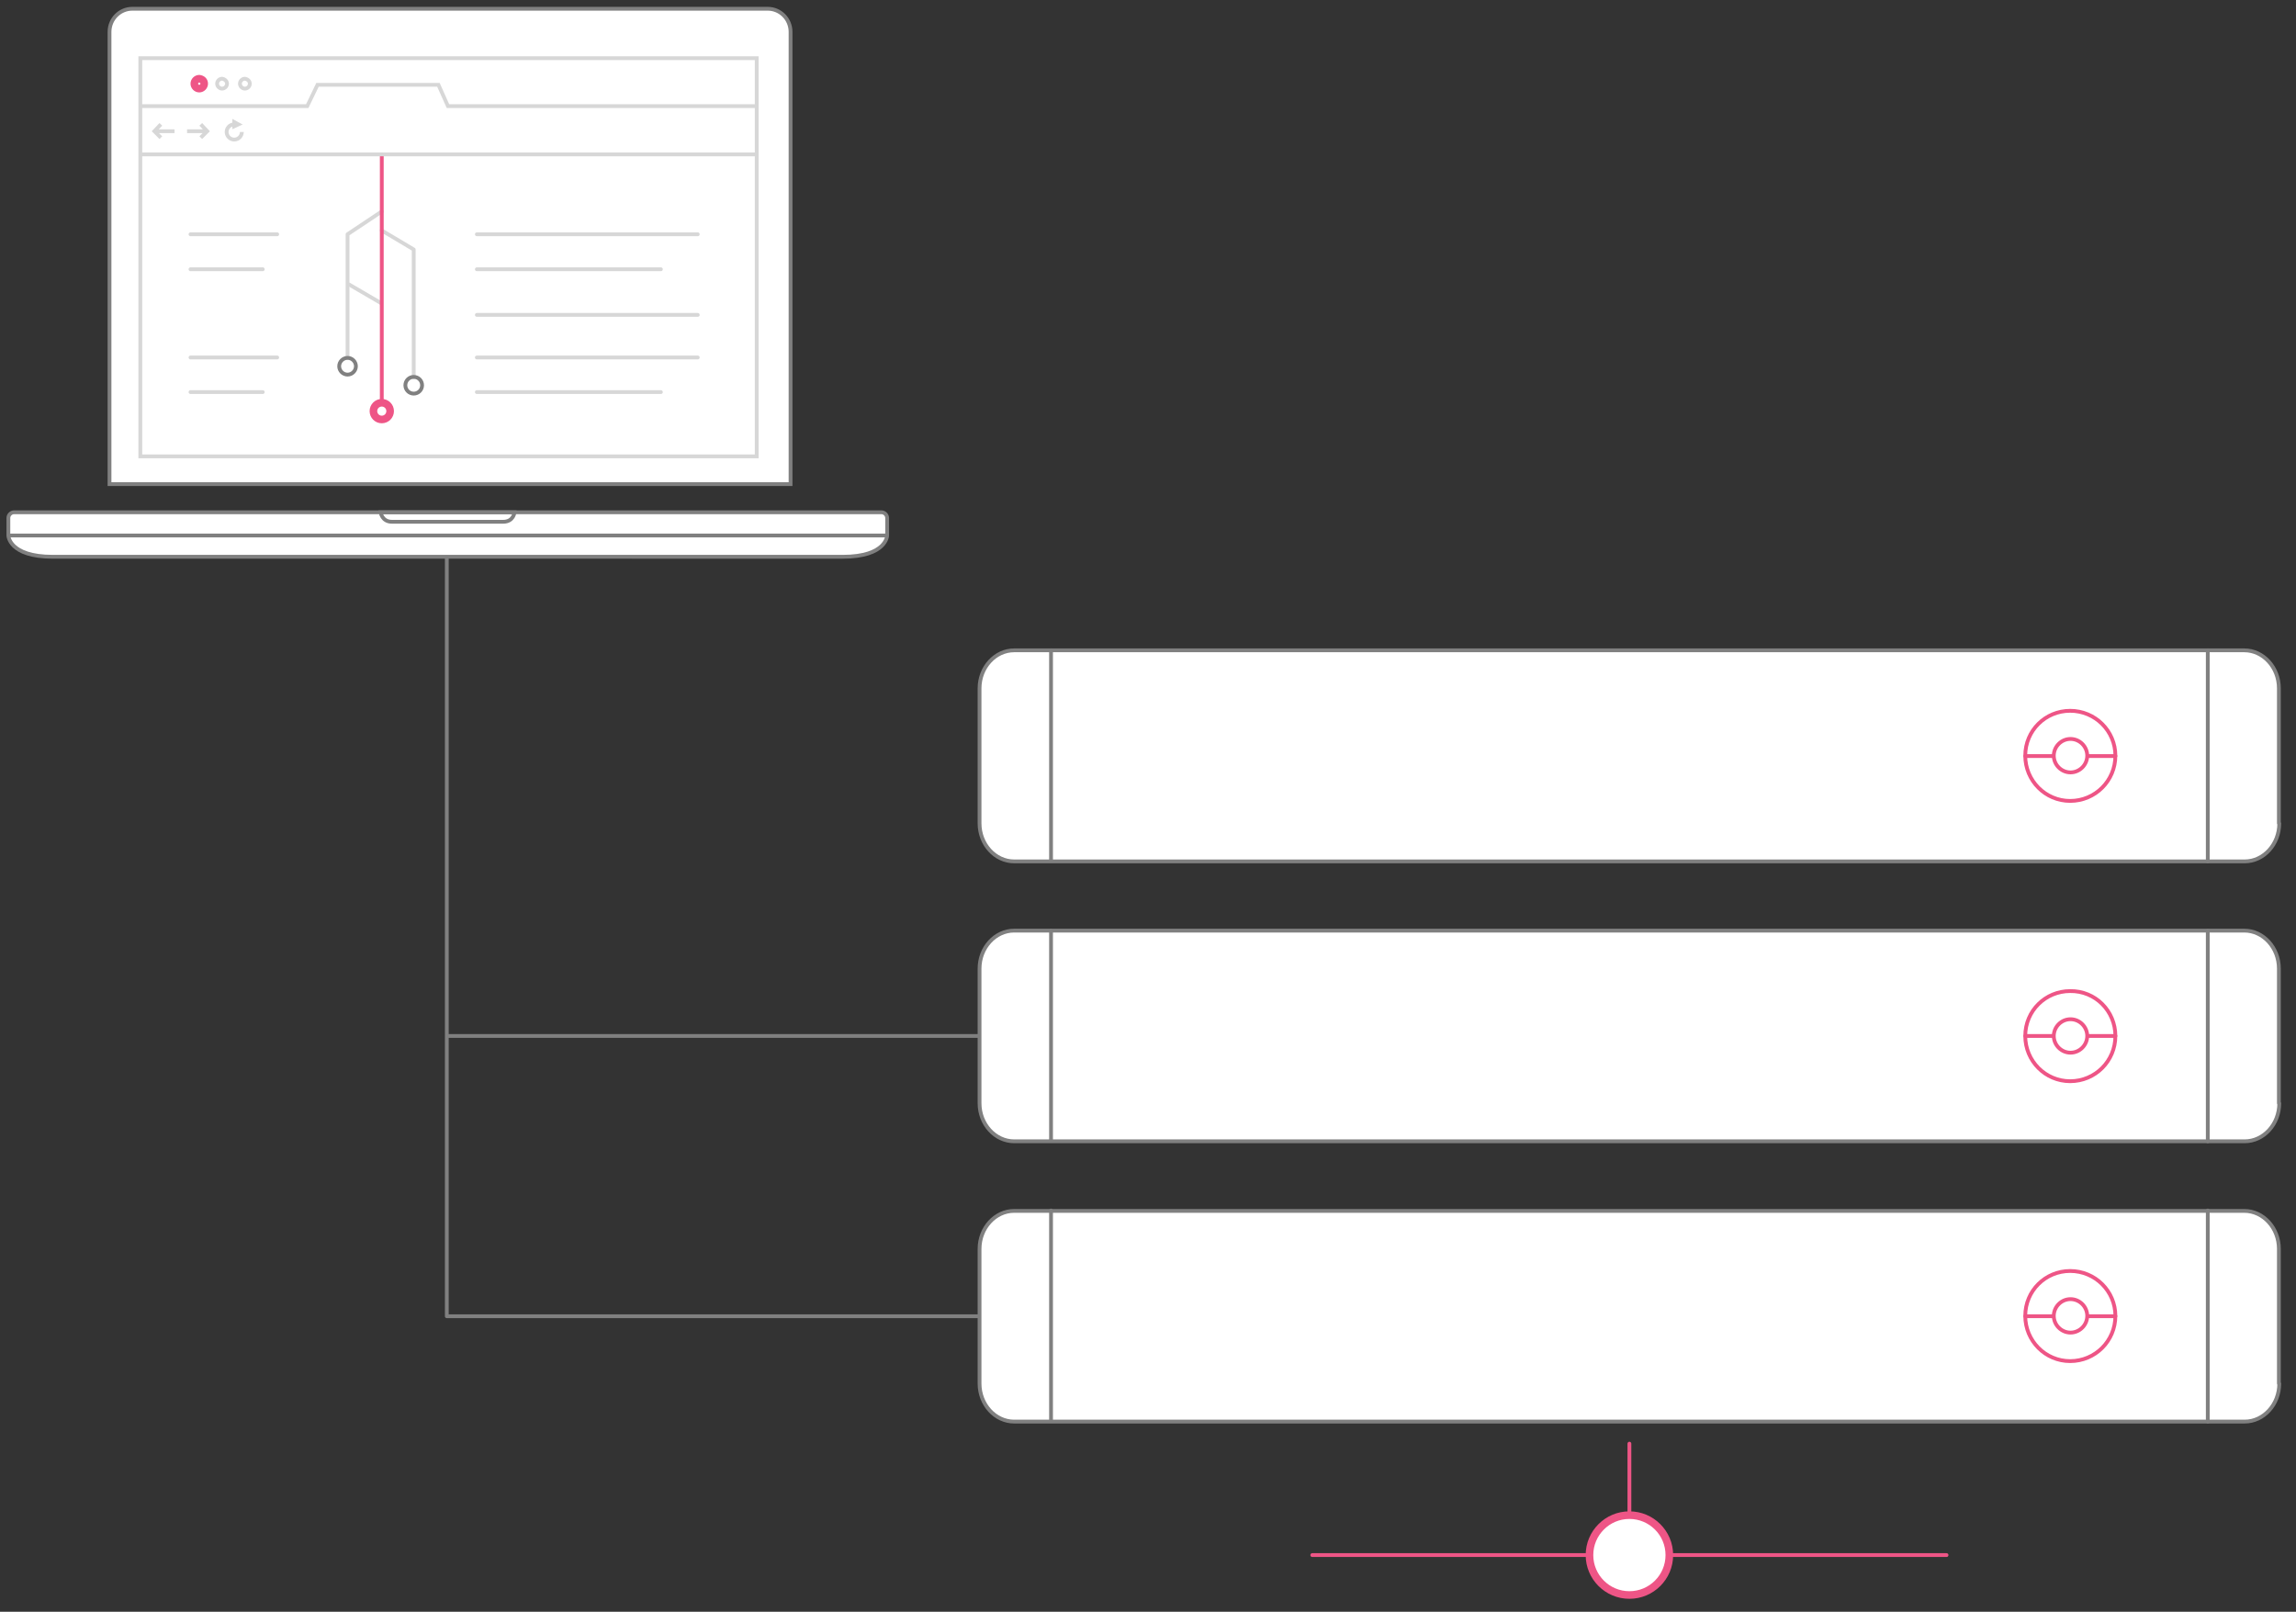 <?xml version="1.0" encoding="UTF-8"?>
<svg version="1.1" id="Layer_1" xmlns="http://www.w3.org/2000/svg" x="0" y="0" viewBox="0 0 603.8 423.8" xml:space="preserve">
  <rect x="0" y="0" width="603.8" height="423.8" fill="#333333" stroke="none"/>
  <style>
    .gpull0,.gpull1{fill:none;stroke:#d7d7d7;stroke-miterlimit:10}.gpull1{stroke:gray;stroke-linecap:round;stroke-linejoin:round}.gpull2,.gpull3{stroke:#ee5586;stroke-miterlimit:10}.gpull2{stroke-width:2;stroke-linecap:round;stroke-linejoin:round;fill:#fff}.gpull3{fill:none}.gpull3,.gpull4{stroke-linecap:round;stroke-linejoin:round}.gpull4,.gpull5,.gpull6,.gpull7{fill:#fff;stroke:gray;stroke-miterlimit:10}.gpull6,.gpull7{fill:none}.gpull7{stroke:#d7d7d7;stroke-linecap:round}
  </style>
  <path class="gpull1" d="M257.6 272.4H117.7M117.5 346.1V146.4M257.6 346.1H117.5"/>
  <g>
    <path id="svg-concept" class="gpull2" d="M122.4 140.5c0 2.5-2 4.5-4.5 4.5s-4.5-2-4.5-4.5 2-4.5 4.5-4.5 4.5 2 4.5 4.5z"/>
    <animateMotion path="M0, 0 0 205 205 205" begin="0s" dur="3s" repeatCount="indefinite"/>
  </g>
  <g>
    <path id="svg-concept" class="gpull2" d="M269.3 272.4c0 2.5-2 4.5-4.5 4.5s-4.5-2-4.5-4.5 2-4.5 4.5-4.5 4.5 2 4.5 4.5z"/>
    <animateMotion path="M0, 0 -147 0 -147 -130 130" begin="1s" dur="2s" repeatCount="indefinite"/>
  </g>
  <circle id="svg-concept" class="gpull2" cx="428.5" cy="408.9" r="10.5"/>
  <path id="svg-concept" class="gpull3" d="M428.5 379.6v18.1M345.1 408.9h72.5M439.4 408.9h72.5"/>
  <path class="gpull4" d="M599.4 216.5c0 5.5-4.1 10-9.1 10H266.7c-5 0-9.1-4.5-9.1-10V181c0-5.5 4.1-10 9.1-10h323.5c5 0 9.1 4.5 9.1 10v35.5z"/>
  <path class="gpull1" d="M276.4 171v55.2M580.6 171v55.5"/>
  <path id="svg-concept" class="gpull3" d="M556.3 198.7c0 6.6-5.3 11.9-11.9 11.9-6.5 0-11.8-5.3-11.8-11.9s5.3-11.8 11.8-11.8c6.6 0 11.9 5.3 11.9 11.8z"/>
  <path id="svg-concept" class="gpull3" d="M548.9 198.7c0 2.4-2 4.4-4.4 4.4-2.4 0-4.4-2-4.4-4.4s2-4.4 4.4-4.4c2.4 0 4.4 2 4.4 4.4zM556.3 198.8h-7.4M540.1 198.8h-7.5"/>
  <path class="gpull4" d="M599.4 290.1c0 5.5-4.1 10-9.1 10H266.7c-5 0-9.1-4.5-9.1-10v-35.4c0-5.5 4.1-10 9.1-10h323.5c5 0 9.1 4.5 9.1 10v35.4z"/>
  <path class="gpull1" d="M276.4 244.7v55.2M580.6 244.7v55.4"/>
  <path id="svg-concept" class="gpull3" d="M556.3 272.4c0 6.6-5.3 11.9-11.9 11.9-6.5 0-11.8-5.3-11.8-11.9 0-6.6 5.3-11.8 11.8-11.8 6.6-.1 11.9 5.2 11.9 11.8z"/>
  <path id="svg-concept" class="gpull3" d="M548.9 272.4c0 2.4-2 4.4-4.4 4.4-2.4 0-4.4-2-4.4-4.4s2-4.4 4.4-4.4c2.4 0 4.4 2 4.4 4.4zM556.3 272.4h-7.4M540.1 272.4h-7.5"/>
  <path class="gpull4" d="M599.4 363.8c0 5.5-4.1 10-9.1 10H266.7c-5 0-9.1-4.5-9.1-10v-35.4c0-5.5 4.1-10 9.1-10h323.5c5 0 9.1 4.5 9.1 10v35.4z"/>
  <path class="gpull1" d="M276.4 318.3v55.2M580.6 318.3v55.5"/>
  <path id="svg-concept" class="gpull3" d="M556.3 346c0 6.6-5.3 11.9-11.9 11.9-6.5 0-11.8-5.3-11.8-11.9 0-6.6 5.3-11.8 11.8-11.8 6.6 0 11.9 5.3 11.9 11.8z"/>
  <path id="svg-concept" class="gpull3" d="M548.9 346c0 2.4-2 4.4-4.4 4.4-2.4 0-4.4-2-4.4-4.4 0-2.4 2-4.4 4.4-4.4 2.4 0 4.4 2 4.4 4.4zM556.3 346.1h-7.4M540.1 346.1h-7.5"/>
  <g>
    <path class="gpull5" d="M2.2 136.2c0-.8.7-1.5 1.5-1.5h228.1c.8 0 1.5.7 1.5 1.5v4.6s-.1 5.6-11.7 5.6H13.9c-11.6 0-11.7-5.6-11.7-5.6v-4.6zM207.9 127.3V8.4c0-3.4-2.7-6.1-6-6.1H34.8c-3.3 0-6 2.7-6 6.1v118.9h179.1z"/>
    <path class="gpull6" d="M233.3 140.8H2.2M117.7 134.7h-17.6s.3 2.5 3 2.5h29.2c2.8 0 3-2.5 3-2.5h-17.6z"/>
    <path class="gpull0" d="M36.9 15.3H199V120H36.9z"/>
    <path id="svg-concept" class="gpull2" d="M53.7 22c0 .7-.6 1.3-1.3 1.3-.7 0-1.3-.6-1.3-1.3 0-.7.6-1.3 1.3-1.3.8.1 1.3.6 1.3 1.3z"/>
    <path class="gpull0" d="M59.7 22c0 .7-.6 1.3-1.3 1.3-.7 0-1.3-.6-1.3-1.3 0-.7.6-1.3 1.3-1.3.7.1 1.3.6 1.3 1.3zM65.7 22c0 .7-.6 1.3-1.3 1.3-.7 0-1.3-.6-1.3-1.3 0-.7.6-1.3 1.3-1.3.7.1 1.3.6 1.3 1.3zM36.9 27.9h43.9l2.7-5.6h31.8l2.5 5.6H199M42.3 32.7l-1.7 1.8 1.7 1.7M45.9 34.5h-5.3M52.8 36.2l1.7-1.7-1.7-1.8M49.2 34.5h5.3M61.6 32.7c-1.1 0-2 .9-2 2s.9 2 2 2 2-.9 2-2"/>
    <path class="gpull0" d="M61.6 33.2v-1.1l1.1.6z"/>
    <circle id="svg-concept" class="gpull2" cx="100.4" cy="108.1" r="2.2"/>
    <path class="gpull7" d="M100.4 55.6l-9 6M91.4 61.6v32.5M100.4 60.6l8.4 5M108.8 65.6v33.6"/>
    <path class="gpull1" d="M91.4 98.5c-1.2 0-2.2-1-2.2-2.2 0-1.2 1-2.2 2.2-2.2 1.2 0 2.2 1 2.2 2.2 0 1.2-1 2.2-2.2 2.2z"/>
    <circle class="gpull1" cx="108.8" cy="101.3" r="2.2"/>
    <path class="gpull7" d="M91.8 74.8l8.4 4.9"/>
    <path id="svg-concept" class="gpull3" d="M100.4 106V40.6"/>
    <path class="gpull7" d="M125.4 61.6h58.1M125.4 70.8h48.4M125.4 94h58.1M125.4 82.8h58.1M125.4 103.1h48.4M50.1 61.6h22.8M50.1 70.8h19M50.1 94h22.8M50.1 103.1h19"/>
    <path class="gpull0" d="M36.9 40.6H199"/>
  </g>
</svg>
